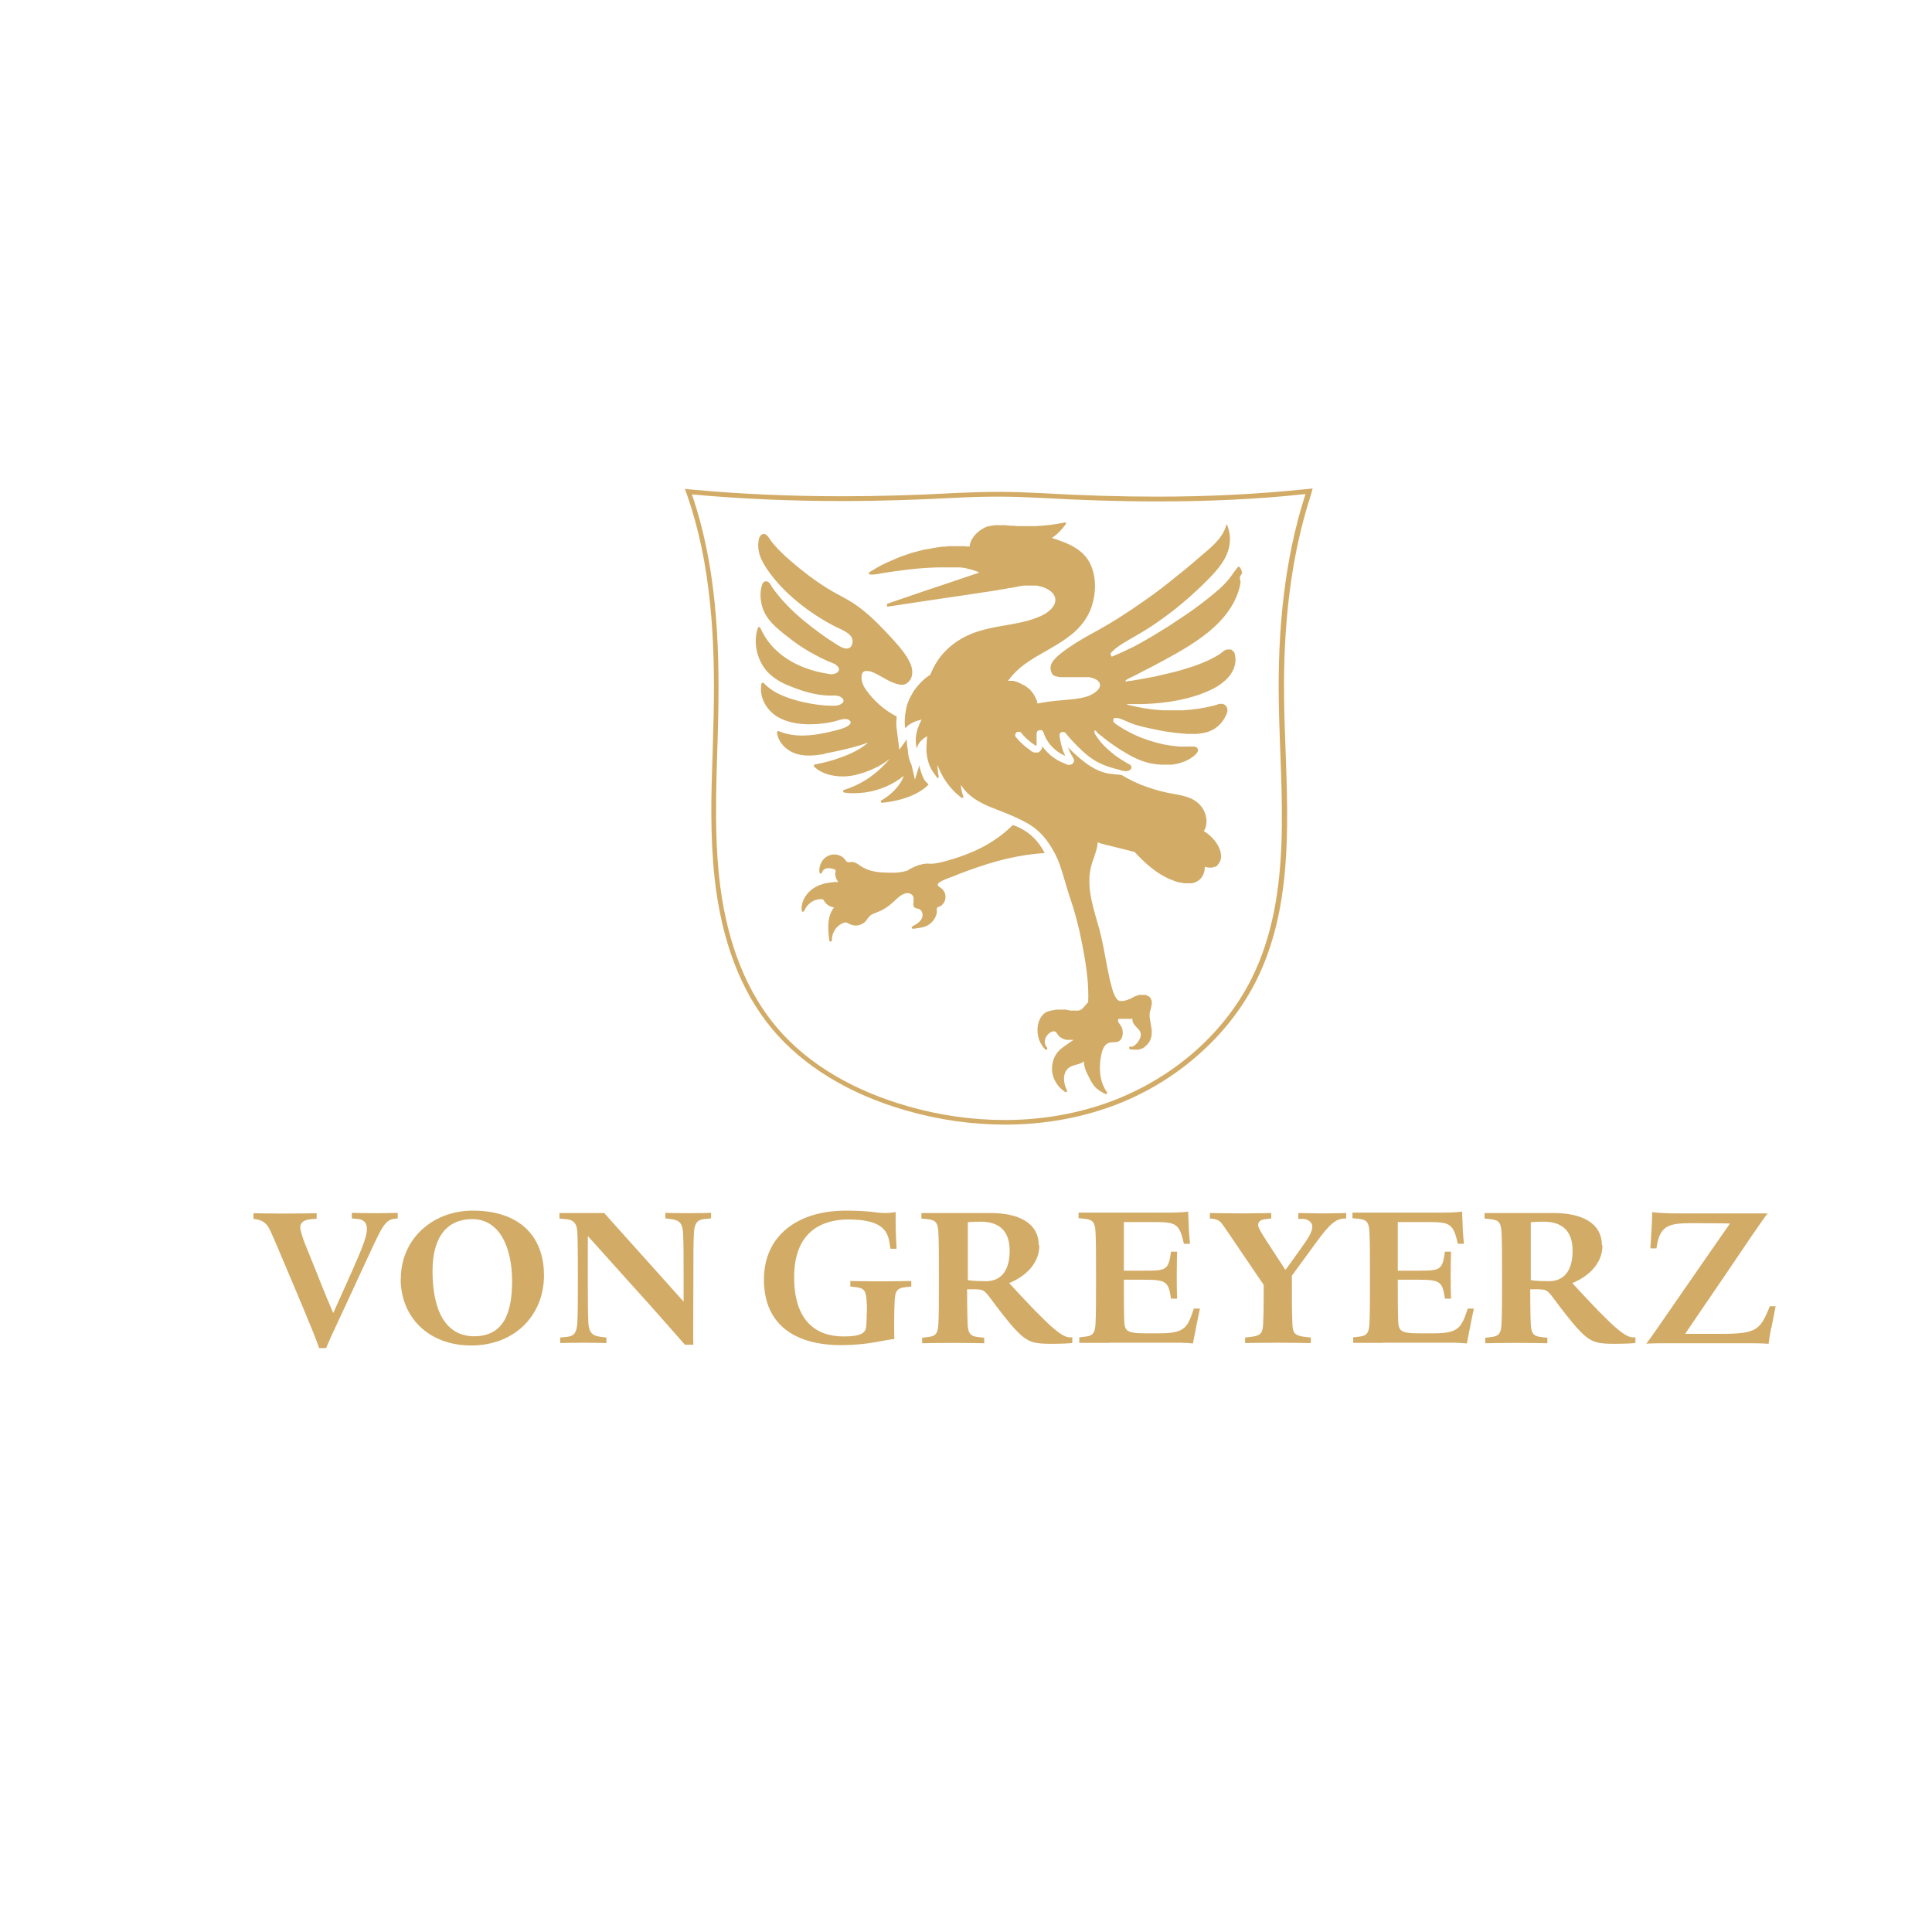 <?xml version="1.0" encoding="UTF-8"?>
<svg xmlns="http://www.w3.org/2000/svg" id="Ebene_3" viewBox="0 0 104.88 104.88">
  <defs>
    <style>.cls-1{fill:#d2ab66;stroke-width:0px;}</style>
  </defs>
  <path class="cls-1" d="M49.6,48.93c-.02.09-.03.19,0,.27.06.11.16.11.27.14.14.04.2.18.21.3.03.32-.3.52-.55.65-.08.04-.02.14.05.13.3-.05.63-.06.88-.25.21-.16.38-.41.4-.68,0-.08-.03-.18.03-.23.05-.03.13-.05.18-.08.1-.07.18-.17.22-.28.09-.24.02-.51-.18-.67-.04-.03-.1-.07-.14-.1-.14-.1-.03-.2.07-.26.17-.1.36-.17.55-.24.34-.14.68-.26,1.02-.39.67-.24,1.34-.46,2.03-.62s1.37-.27,2.07-.31c-.3-.61-.79-1.12-1.44-1.41-.09-.04-.19-.08-.3-.11-.08.09-.18.18-.26.25-.59.53-1.29.95-2.03,1.25-.37.16-.76.29-1.15.4-.27.08-.56.16-.84.19-.14.02-.27,0-.41,0-.14.02-.26.04-.39.08-.25.08-.46.19-.67.32h-.03c-.42.13-.89.1-1.33.08-.43-.03-.81-.12-1.17-.37-.13-.09-.27-.19-.43-.2-.1,0-.22.05-.3-.02-.06-.05-.1-.14-.16-.19-.21-.2-.55-.25-.82-.13-.35.15-.53.52-.5.9,0,.08.12.1.14.02.06-.21.29-.27.48-.23.05,0,.24.05.26.1.02.04-.02.14-.02.18,0,.17.06.33.17.46-.12,0-.25,0-.36.02-.42.04-.85.17-1.17.46-.3.27-.5.67-.46,1.07,0,.08.11.08.14.02.14-.37.51-.64.9-.64.06,0,.09,0,.14.04.03.03.05.08.08.12.04.06.09.11.15.15.11.08.23.13.35.14,0,.02-.03.03-.03.04-.37.5-.3,1.17-.23,1.75,0,.08.14.09.14,0,0-.27.09-.52.28-.72.08-.08.17-.15.28-.2.09-.04.18-.08.28-.03.07.03.12.07.19.09.19.08.4.07.58-.02.09-.04.18-.1.24-.18.08-.1.14-.22.25-.3s.24-.12.36-.17.25-.1.36-.17c.25-.14.46-.33.66-.52.2-.19.53-.46.82-.29.14.09.15.22.13.38h0Z"></path>
  <path class="cls-1" d="M44.76,40.91c.53-.1,1.06-.21,1.57-.35.27-.07.53-.15.79-.25h0l-.05.05c-.41.34-.9.57-1.4.75-.46.17-.95.3-1.44.39-.05,0-.07.08-.03.12.39.39,1.02.53,1.55.53.57,0,1.13-.18,1.65-.41.32-.14.63-.33.9-.55-.35.43-.78.81-1.25,1.12-.39.25-.8.44-1.23.57-.06.02-.08.12,0,.14.37.07.77.04,1.14,0,.77-.11,1.49-.41,2.1-.9-.2.57-.71,1.04-1.21,1.33-.06.03-.03.14.03.13.35-.03.7-.1,1.04-.19.53-.15,1.08-.39,1.48-.79v-.02c-.03-.05-.1-.1-.14-.14-.08-.1-.14-.2-.18-.32-.08-.19-.14-.38-.17-.58l-.24.78-.19-.8c-.07-.14-.19-.44-.2-.84-.03-.15-.06-.34-.05-.55l-.41.57-.14-1.12c-.03-.17-.03-.4,0-.68-.66-.34-1.23-.84-1.66-1.44-.14-.19-.24-.41-.25-.64,0-.13,0-.29.12-.36.12-.07.27-.03.4,0,.42.15.79.45,1.22.61.18.07.41.14.61.08.14-.05.26-.18.33-.31.13-.28.07-.62-.06-.88-.19-.4-.48-.76-.78-1.09-.3-.35-.63-.68-.95-1.01-.32-.32-.67-.63-1.03-.9-.36-.27-.75-.48-1.16-.7-.74-.4-1.42-.88-2.06-1.4-.54-.44-1.08-.9-1.52-1.45-.13-.15-.27-.52-.52-.4-.18.08-.2.37-.21.54-.03.73.49,1.4.93,1.94.57.68,1.26,1.27,1.99,1.77.36.25.74.48,1.12.68.25.14.52.23.76.39.23.15.39.36.3.64-.05.18-.19.26-.38.23-.25-.05-.48-.23-.68-.36-.25-.15-.48-.32-.72-.49-.63-.46-1.23-.95-1.77-1.51-.28-.3-.54-.6-.78-.94-.08-.12-.15-.31-.3-.34-.15-.03-.24.09-.27.22-.13.41-.08.91.07,1.31.14.36.39.67.67.93.29.27.61.51.92.75.4.3.81.56,1.25.79.22.12.44.23.67.33.19.08.5.16.59.37.08.19-.13.3-.28.33-.11.03-.23,0-.34-.02-1.15-.18-2.31-.68-3.07-1.58-.24-.28-.42-.58-.57-.92-.03-.06-.11-.03-.13.02-.27.81-.04,1.78.54,2.4.29.3.66.53,1.04.69.5.21,1.02.4,1.56.5.27.05.54.08.81.08.23,0,.46-.03.63.14.21.21-.08.36-.27.4-.2.03-.41,0-.63,0-.63-.05-1.26-.17-1.86-.36-.56-.18-1.1-.43-1.5-.86-.03-.03-.11-.02-.12.03-.14.68.21,1.35.77,1.74.53.36,1.22.47,1.85.47.42,0,.85-.05,1.27-.14.25-.05.67-.26.89-.07.24.21-.3.41-.43.45-.24.08-.48.13-.73.19-.89.2-1.83.3-2.69-.06-.04-.02-.09.03-.09.07.06.57.56,1.02,1.08,1.17.47.14,1,.09,1.5,0h0Z"></path>
  <path class="cls-1" d="M67.43,31.11c-.02-.09-.06-.25-.13-.32,0,0-.02,0-.03-.02h-.05s-.02,0-.03.02c-.19.24-.35.49-.54.72-.14.16-.29.31-.45.46-.06.05-.12.1-.18.15-.14.12-.27.23-.41.34-.18.14-.35.28-.53.41-.07.05-.14.09-.19.14-.08.06-.17.12-.25.18-.36.25-.73.49-1.09.73-.1.07-.2.13-.3.19-.18.11-.35.22-.52.32-.26.16-.52.31-.79.46-.23.13-.45.25-.68.35-.14.07-.28.14-.42.2-.07.03-.13.06-.19.08-.05.03-.1.04-.15.07-.03,0-.05.02-.08.03h0s-.03,0-.03.02h-.02s-.02,0-.03,0h0s0,0-.02-.02c0,0,0,0,0,0,0,0,0-.03,0-.04-.05-.09-.05-.08,0-.15.03-.03.05-.06.08-.08.04-.04.08-.08.14-.13.12-.1.25-.19.38-.27.5-.31,1.02-.58,1.52-.91.98-.64,1.91-1.39,2.75-2.2.46-.45.95-.91,1.28-1.49.32-.57.4-1.2.16-1.81,0,0,0-.02,0-.03h0s0-.02,0-.02h-.02s0,0,0,0h-.03s0,0,0,0h-.02s0,0,0,.02,0,.02,0,.03c-.21.72-.86,1.21-1.4,1.67-.59.52-1.2,1.01-1.82,1.5-.43.34-.88.67-1.33.98-.88.62-1.78,1.19-2.73,1.7-.3.16-.6.34-.89.52-.2.13-.4.26-.59.4-.03.03-.07.05-.11.08,0,0-.03.02-.03.03-.06.04-.12.08-.17.14,0,0-.02,0-.03.02-.04.03-.08.07-.12.11h0c-.09.09-.18.19-.24.3-.06.11-.08.23-.07.35,0,.03.02.06.03.09t0,.02s.02.05.03.08h0s.03.05.04.07h0s.03.04.05.06c0,0,0,0,.02,0,.02.02.04.03.06.03h0s.04.02.07.03t.02,0s.05.02.08.02h0s.05,0,.08.02h.02s.06,0,.08,0h.28s.08,0,.12,0c.02,0,.04,0,.06,0,.03,0,.06,0,.08,0,.04,0,.08,0,.11,0h0c.07,0,.13,0,.19,0h.04c.07,0,.14,0,.2,0h.18s.05,0,.08,0c.02,0,.03,0,.05,0,.03,0,.06,0,.08,0,.02,0,.03,0,.04,0,.04,0,.08.02.13.03.15.04.33.11.42.25.13.2-.04.41-.19.52-.3.25-.72.33-1.1.38-.46.06-.92.08-1.39.14-.23.03-.45.07-.67.11h0c0-.05-.03-.09-.03-.13,0-.02,0-.03-.02-.05,0-.03-.02-.05-.03-.08,0-.02-.02-.03-.03-.05,0-.03-.03-.04-.03-.07,0-.02-.03-.03-.03-.05,0-.02-.03-.04-.03-.06,0-.02-.03-.03-.04-.05s-.03-.04-.04-.06-.03-.03-.04-.05-.03-.03-.04-.05-.03-.03-.05-.05c-.02-.02-.03-.03-.05-.05-.02-.02-.03-.03-.05-.04-.02-.02-.03-.03-.05-.04-.02-.02-.03-.03-.06-.04-.02-.02-.03-.03-.05-.04s-.04-.03-.06-.03-.03-.03-.06-.03c-.02,0-.04-.03-.06-.03s-.04-.03-.06-.03-.04-.02-.06-.03c-.02,0-.04-.02-.06-.03-.02,0-.04-.02-.07-.03-.03,0-.04-.02-.07-.02-.03,0-.04,0-.07-.02s-.04,0-.07-.02c-.03,0-.04,0-.07,0s-.04,0-.07,0h-.15c.25-.35.56-.65.9-.9.28-.2.57-.38.87-.55.57-.33,1.16-.65,1.67-1.06.51-.41.91-.93,1.11-1.55.23-.71.25-1.56-.07-2.26-.39-.85-1.27-1.17-2.1-1.44.3-.19.55-.46.76-.75h0s0-.02,0-.02h0v-.03h0v-.02s0,0,0,0c0,0,0,0,0,0,0,0,0,0,0,0h0s0,0,0-.02c0,0,0,0,0,0h-.04c-.54.11-1.08.18-1.63.2h0c-.12,0-.23,0-.34,0h-.15c-.09,0-.18,0-.27,0-.04,0-.08,0-.13,0-.09,0-.18,0-.26-.02-.03,0-.08,0-.11,0-.12,0-.25-.02-.36-.03h0c-.05,0-.11,0-.16,0h-.21s-.08,0-.11,0h-.05s-.08,0-.13.02c0,0-.03,0-.03,0-.05,0-.1.02-.15.03-.02,0-.03,0-.04,0-.04,0-.08.03-.11.03-.02,0-.03,0-.05.02-.03.02-.07.03-.1.04-.02,0-.03.02-.04.03-.05.03-.09.05-.14.08-.3.2-.58.53-.62.91h0c-.1,0-.2,0-.3-.02h-.43c-.06,0-.13,0-.19,0-.04,0-.08,0-.14,0-.06,0-.13,0-.19.02-.04,0-.08,0-.13,0-.07,0-.13.02-.19.02-.04,0-.08,0-.13.02-.07,0-.14.02-.2.03-.03,0-.08,0-.11.02-.08.02-.17.03-.25.05-.02,0-.03,0-.06,0-.1.02-.2.04-.31.07-.03,0-.05.02-.08.02-.08.02-.15.04-.23.06-.03,0-.08.03-.11.03-.07.02-.13.03-.19.06-.04,0-.08.03-.12.04-.06.02-.12.04-.18.06-.04.02-.08.03-.12.04-.06.03-.12.04-.18.07-.04.02-.08.03-.12.05-.06.03-.12.05-.18.08-.04.02-.08.03-.12.05-.06.03-.12.05-.18.08-.03.02-.08.03-.11.05-.07.03-.13.07-.19.09-.03.02-.06.03-.09.05-.09.05-.19.1-.27.15-.11.07-.22.13-.33.2-.05.03-.04.11.02.13h0s.04,0,.06,0h.02s.04,0,.06,0c.03,0,.06,0,.08,0h0c.14-.02.29-.04.43-.07.47-.08.95-.14,1.43-.2.57-.07,1.15-.11,1.72-.12h.46s.08,0,.12,0c.03,0,.06,0,.09,0,.04,0,.08,0,.12,0,.03,0,.06,0,.09,0,.04,0,.08,0,.12,0,.03,0,.06,0,.08,0,.04,0,.08,0,.12.02.03,0,.05,0,.08,0,.04,0,.08.02.14.03.03,0,.04,0,.07.02.07.02.13.03.19.04h0c.08.03.22.07.3.1.06.03.11.05.17.07-.52.17-1.03.35-1.54.52-.94.31-1.88.63-2.81.95-.21.08-.43.14-.64.22,0,0-.02,0-.03.02,0,0,0,0,0,0,0,0,0,0,0,.02h0v.03h0v.03h0s0,.02,0,.02h0s0,.02,0,.02h0s0,.02.02.02h.03c.75-.11,1.51-.23,2.26-.34.18-.03.36-.05.54-.08,1.03-.15,2.05-.3,3.08-.46.08-.02.16-.03.25-.05.02,0,.04,0,.06,0,.14-.03.28-.05.41-.08.02,0,.04,0,.06,0,.08-.02.17-.03.25-.05.06,0,.11-.03.16-.03h0s.09-.02.14-.03c0,0,.03,0,.03,0,.03,0,.08,0,.11-.02.02,0,.03,0,.05,0,.03,0,.06,0,.09,0h.3s.06,0,.08,0c.02,0,.04,0,.06,0,.03,0,.06,0,.08,0,.02,0,.04,0,.06,0,.04,0,.08.02.13.03h.02c.32.07.75.26.85.61.11.38-.24.7-.52.88-.32.19-.68.31-1.05.41-.97.25-2.01.3-2.95.68-.76.3-1.44.82-1.88,1.51-.15.23-.27.47-.37.72h0c-.23.14-.43.32-.61.52-.08.08-.15.18-.22.27-.06.08-.11.15-.15.24-.12.2-.22.41-.29.64-.13.55-.14.97-.09,1.24h0c.19-.27.62-.4.64-.41l.25-.07-.11.23s-.03.07-.04.1c-.13.3-.17.58-.17.82,0,.16.03.3.05.42h0c.11-.36.36-.53.38-.54l.19-.13-.02.23c0,.14-.02.27-.02.41,0,.07,0,.14,0,.2.03.34.11.68.28.98.08.14.19.28.28.41l.02.02h0s0,.02,0,.02h0s0,0,.02,0h0s.02,0,.03,0h0s0,0,.02-.02.02-.03.02-.04h0v-.02c-.05-.21-.07-.42-.07-.63.03.07.05.14.08.2.17.41.41.79.71,1.12.09.1.19.2.3.29.07.06.14.12.22.18,0,0,.02,0,.02,0h.02s.02,0,.03,0h0s.02,0,.02-.02h0s0-.02,0-.03h0v-.04c-.08-.2-.12-.41-.13-.63.03.06.07.12.11.17.28.41.73.69,1.17.91.12.06.24.11.35.15.62.25,1.25.47,1.83.79.08.04.17.09.25.14.23.14.43.3.61.48.3.3.56.68.76,1.06.05.09.09.19.14.28.25.57.39,1.16.57,1.74.03.1.06.19.09.29.28.8.51,1.65.67,2.48.14.67.25,1.34.32,2,.04.44.06.89.04,1.33-.03.03-.06.05-.08.08-.09.1-.17.22-.28.3h0s-.05.03-.08.05c0,0-.02,0-.03,0-.02,0-.03.02-.05.02,0,0-.03,0-.03,0-.02,0-.03,0-.05,0h-.19s-.04,0-.06,0c0,0-.03,0-.03,0-.03,0-.04,0-.07,0-.03,0-.08-.02-.11-.02h0s-.09-.02-.14-.03c-.02,0-.03,0-.04,0-.03,0-.07,0-.1,0-.02,0-.03,0-.06,0-.03,0-.06,0-.09,0h-.2c-.05,0-.09,0-.14.02h-.02s-.09.02-.14.03c0,0-.02,0-.03,0-.04,0-.08.03-.13.04,0,0-.02,0-.02,0-.04.02-.08.03-.13.06-.33.19-.46.63-.45.99,0,.37.15.74.41,1.01,0,0,.02.02.03.02h.03s0,0,.02,0h0s0,0,.02,0h0s0-.02.02-.03h0s0-.02,0-.03h0v-.03h0s0-.03-.02-.03h0s-.03-.03-.04-.05c-.15-.21-.07-.51.12-.68,0,0,.03-.02.03-.03h0s.02-.03.03-.03c0,0,0,0,.02,0,.02,0,.03-.02.04-.03h0s.03-.02.05-.03c0,0,0,0,.02,0,.02,0,.03,0,.04-.02h.02s.03,0,.05,0h0s.03,0,.03,0h.02s.03.02.05.03h0c.08.07.12.19.21.26h0s.07.05.11.07c0,0,.02,0,.03.02.04.02.08.03.12.05h0s.08.02.13.03c0,0,.03,0,.03,0,.04,0,.08,0,.14,0h.1s.07,0,.1,0h0s-.08.06-.12.08c-.25.18-.53.34-.73.57-.18.21-.28.46-.31.74-.08.57.23,1.13.7,1.44,0,0,.02,0,.03,0h.02s.02,0,.03,0h0l.02-.02h0s0-.02,0-.03h0s0-.03,0-.04c-.18-.35-.27-.88.06-1.19.24-.23.63-.17.86-.39h0c0,.07,0,.14.02.21,0,.07.03.14.05.2.02.07.04.14.08.2.03.07.06.14.09.19.1.2.2.41.35.58.16.18.37.29.57.4h0s.02,0,.03,0h.02s0,0,.02,0h0s0,0,.02,0h0s0-.02,0-.02h0s0-.02,0-.02h0v-.03h0s0-.03,0-.03h0c-.29-.41-.4-.9-.38-1.4,0-.25.04-.5.1-.74.06-.25.19-.52.47-.56.2-.03.41.03.55-.14.12-.14.14-.38.1-.56-.03-.12-.08-.2-.15-.3-.04-.06-.13-.16-.07-.25,0-.02.03-.03.03-.03,0,0,0,0,.02,0,0,0,.02,0,.03,0h.11c.07,0,.14,0,.2,0h.24s.09,0,.14,0h0c-.05.21.18.41.32.56.17.18.16.41.03.6h0s-.03.05-.04.07c0,0,0,.02-.02.03,0,.02-.03.03-.03.04l-.03.03-.03.03-.03.03-.03.03s-.02.02-.03.02c-.02,0-.03.02-.04.03,0,0-.03,0-.03.02-.02,0-.03.02-.04.02,0,0-.03,0-.03,0-.02,0-.03,0-.04,0h-.11s0,0,0,0c0,0,0,0,0,0h0s0,.02,0,.02v.02h0v.03h0s0,.02,0,.03h0s0,.02,0,.03c0,0,0,0,0,0,0,0,.02,0,.03,0h0c.05.02.1.03.15.03.02,0,.03,0,.05,0,.03,0,.07,0,.1,0h0s.08,0,.13,0c0,0,.03,0,.03,0,.03,0,.07,0,.09-.03.02,0,.03,0,.03,0,.03,0,.08-.03.11-.04,0,0,0,0,0,0,.04-.02.08-.04.11-.07,0,0,.02-.02.03-.03.03-.02.05-.04.08-.07l.03-.03s.06-.07.09-.11h0c.27-.39.14-.8.07-1.23-.02-.11-.03-.22-.02-.32,0-.03,0-.05,0-.08.03-.11.07-.22.09-.33.04-.17.05-.35-.08-.5h0s-.03-.03-.05-.05t-.02,0s-.03-.02-.04-.03c0,0,0,0-.02,0l-.05-.03h0s-.03,0-.05-.02t-.02,0s-.03,0-.04,0h-.08s-.05,0-.08,0h-.03s-.04,0-.06,0c0,0-.02,0-.03,0-.02,0-.03,0-.05.02,0,0-.02,0-.03,0-.03,0-.04.02-.07.03h0s-.05.02-.08.03c0,0-.02,0-.03,0l-.05.03s-.02,0-.03.02l-.05.03s-.06.03-.08.04c-.12.05-.25.1-.38.13-.03,0-.04,0-.07,0h-.08s-.03,0-.05,0h0s-.03,0-.05-.02c0,0,0,0-.02,0-.02,0-.03-.02-.03-.03,0,0,0,0-.02,0-.02-.02-.03-.03-.05-.05h0c-.14-.19-.22-.42-.28-.65-.1-.36-.18-.74-.25-1.11-.13-.68-.24-1.36-.42-2.03-.14-.5-.3-1-.41-1.51-.13-.58-.19-1.19-.07-1.78.1-.49.36-.94.39-1.44.26.13.57.16.85.24.38.09.76.2,1.15.29.57.61,1.19,1.18,1.97,1.5.04.02.08.03.13.05.02,0,.03,0,.04.02.03,0,.07.03.1.03.02,0,.03,0,.05.02.03,0,.08.03.11.03,0,0,.03,0,.03,0,.05,0,.1.03.14.03,0,0,.03,0,.03,0,.03,0,.08.02.11.02.02,0,.03,0,.05,0,.03,0,.07,0,.11,0h.06s.06,0,.08,0h.05c.05,0,.1,0,.15-.03h0c.35-.08.58-.41.6-.77v-.1s.07.03.09.03c0,0,.02,0,.03,0,.03,0,.07.02.1.02h.14s.07,0,.09-.02t.02,0s.05-.02.08-.03c0,0,.02,0,.03,0,.03-.02.06-.03.08-.05h0s.04-.05.07-.08c0,0,0-.02.02-.03.03-.03.04-.06.06-.09h0c.2-.36-.02-.84-.24-1.13-.18-.23-.38-.41-.62-.55.19-.3.18-.68.05-1.01-.14-.36-.43-.63-.79-.78-.4-.17-.84-.21-1.26-.3-.47-.1-.95-.25-1.39-.42-.37-.15-.73-.33-1.06-.53l-.12-.02-.2-.02-.2-.02c-.46-.04-.9-.22-1.36-.54-.36-.26-.71-.57-1.03-.9h0s0,0,0,.02c.06.18.14.33.22.46.04.07.13.19.08.3-.02.04-.05.11-.14.14-.02,0-.03,0-.05.02h-.07s-.03,0-.04,0h-.02s-.03,0-.05-.02h0s-.03,0-.04-.02t-.02,0s-.03-.02-.04-.02h0s-.03,0-.04-.02c-.11-.04-.22-.09-.31-.14-.35-.19-.64-.45-.87-.76l-.02-.04h0v.07c-.03.09-.07.17-.14.23-.02,0-.03.02-.04.03,0,0,0,0-.02,0,0,0-.02,0-.03.02t-.02,0s-.02,0-.03,0h-.06s-.03,0-.05,0h0s-.03,0-.04,0,0,0-.02,0c-.02,0-.03,0-.04-.02h0l-.05-.03s0,0-.02,0c-.02,0-.03-.02-.03-.02,0,0,0,0,0,0-.02,0-.03-.02-.04-.03h0s-.02-.03-.03-.03c0,0,0,0,0,0,0,0-.02-.02-.03-.02h0c-.26-.18-.51-.4-.74-.68-.07-.08-.05-.19.03-.26h0s.03-.02.04-.03h0s.03,0,.05,0h.05s.02,0,.03,0,0,0,.02,0,.02,0,.03.02h0s.02.03.03.03c.14.17.29.32.44.44.05.04.1.08.15.12l.03.02c.09.07.14.1.19.12,0,0,.03,0,.03.02,0-.03,0-.08,0-.1v-.03c0-.07,0-.14,0-.25s0-.19,0-.27l.02-.12c.03-.05.07-.08.13-.09h.06s.02,0,.03,0t.02,0s.02,0,.03,0,0,0,0,0c0,0,.03.02.03.03h0l.05.08c.03.07.05.14.08.21.21.47.6.85,1.11,1.08h0c-.07-.14-.13-.28-.17-.44-.07-.21-.11-.42-.14-.62v-.06s0-.03,0-.03c0-.07.05-.13.12-.15.02,0,.03,0,.04,0h.03s.03,0,.04,0t.02,0l.05.03.06.07c.12.15.25.29.35.4.34.35.68.71,1.1.98.16.11.33.19.5.27.29.13.59.21.9.29.03,0,.07.02.09.03.03,0,.06.02.09.03h.02s.06,0,.08.02h0s.06,0,.08,0h.02s.05,0,.08,0c.13-.03.28-.12.22-.26-.03-.09-.14-.12-.22-.17-.13-.08-.25-.15-.38-.23-.21-.14-.41-.29-.6-.46-.23-.2-.45-.42-.62-.67-.03-.04-.05-.08-.08-.12-.03-.05-.11-.14-.1-.21h0s0-.03,0-.03h0s0-.02,0-.03h0s0-.02,0-.02h.04s0,0,.02,0h0s.02,0,.03.02h0s0,.02.02.03c0,0,0,0,0,0,0,0,.02,0,.02.02,0,0,0,0,0,0,0,0,.02.02.02.02t.02.02h0v.02h0c.06.05.12.1.18.14.45.37.92.7,1.43.99.5.29,1.01.51,1.59.57h0c.07,0,.14.02.21.02h.07c.05,0,.09,0,.14,0h0c.06,0,.12,0,.17,0h.05c.05,0,.09,0,.14,0,.02,0,.03,0,.06,0,.05,0,.11-.02.16-.03h.03c.06,0,.12-.03.18-.04.02,0,.03,0,.05-.02.04,0,.09-.03.14-.04.02,0,.03,0,.05-.02.06-.02.12-.04.17-.07h0c.21-.09.42-.23.57-.41.13-.17.05-.33-.15-.35h0c-.06,0-.12,0-.19,0h-.42c-.06,0-.12,0-.18,0-.29-.03-.57-.06-.86-.12-.56-.12-1.11-.3-1.62-.54-.25-.12-.5-.25-.74-.41-.11-.07-.24-.14-.32-.23,0,0-.02-.03-.03-.03h0s0-.03-.02-.03h0s0-.02,0-.03h0s0-.02,0-.03h0v-.03h0v-.03h0s0-.03,0-.03h0s0,0,.02-.02c0,0,0,0,0,0s0,0,.02,0h0s0-.02.02-.02c0,0,0,0,0,0,0,0,0,0,.02,0,0,0,0,0,0,0t.02,0h0s.02,0,.03,0h.04s.05,0,.08,0c.28.07.52.22.79.31.08.03.16.06.25.08.25.08.5.13.74.18.56.13,1.12.22,1.7.27h0c.08,0,.15,0,.23.02h.07c.06,0,.13,0,.19,0h.1c.05,0,.1,0,.15,0h.03c.06,0,.11,0,.17-.02.02,0,.03,0,.04,0,.05,0,.1-.02.15-.03h.02c.05,0,.11-.03.16-.04.02,0,.03,0,.04,0,.05-.02.11-.03.16-.06h0c.39-.16.69-.46.87-.85.08-.17.14-.35,0-.52-.02-.02-.03-.03-.06-.05h0s-.03-.03-.06-.04c0,0,0,0,0,0-.02,0-.04-.02-.06-.02h0s-.04,0-.07,0h0s-.06,0-.09,0h0s-.06,0-.08.02h0s-.06.02-.08.03c-.03,0-.07.02-.09.03-.58.15-1.18.24-1.78.27h0c-.1,0-.21,0-.31,0h-.43c-.08,0-.15,0-.23,0-.03,0-.07,0-.1,0-.11,0-.21-.02-.32-.03h-.02c-.1,0-.2-.02-.3-.03-.03,0-.07,0-.1-.02-.08,0-.14-.02-.22-.03-.03,0-.08,0-.11-.02-.08,0-.14-.03-.22-.04-.03,0-.07,0-.1-.02-.1-.02-.21-.04-.31-.07-.03,0-.24-.03-.23-.08,0,0,0,0,.02,0h0s0,0,.02,0h.49c.13,0,.25,0,.38,0,.5-.02,1-.06,1.5-.14.56-.09,1.11-.22,1.64-.42.46-.17.92-.39,1.29-.73.4-.35.65-.89.51-1.42h0s0-.03-.02-.06c0,0,0,0,0-.02,0,0,0-.03-.02-.03,0,0,0,0-.02-.02,0,0-.02-.02-.03-.03t-.02-.02s-.02-.02-.03-.03c0,0-.02,0-.03-.02s-.02,0-.03-.02-.02,0-.03,0c0,0-.02,0-.03,0,0,0-.02,0-.03,0s-.02,0-.03,0h-.07c-.16,0-.29.15-.41.24-.3.19-.62.35-.94.48-.24.1-.48.19-.73.26-.14.05-.3.09-.45.14-.37.11-.75.19-1.13.28-.08.02-.17.03-.25.06-.45.09-.9.17-1.34.24-.02,0-.03,0-.05,0-.05,0-.11.02-.16.03h-.08s0,0,0,0h0v-.02h0s0-.02,0-.02c0,0,0,0,0,0,0,0,0,0,.02-.02h0s.03-.03.03-.03c.2-.12.43-.21.63-.32.23-.12.45-.24.68-.35.96-.51,1.94-1.02,2.82-1.67.88-.65,1.67-1.49,1.98-2.56.04-.14.07-.28.09-.42-.05-.07-.03-.18-.04-.27h0Z"></path>
  <path class="cls-1" d="M70.87,26.82c-1.17,3.62-1.51,7.45-1.45,11.26.08,5.08.79,10.45-1.46,15.01-1.61,3.24-4.62,5.67-8.04,6.84-1.73.59-3.55.87-5.37.87s-3.57-.26-5.28-.75c-2.73-.78-5.36-2.17-7.17-4.36-1.87-2.25-2.75-5.17-3.06-8.08s-.11-5.83-.05-8.75c.08-4.06-.11-8.18-1.43-12.02,2.72.25,5.44.36,8.15.36,2.08,0,4.15-.07,6.23-.18.75-.04,1.51-.06,2.26-.06s1.54.03,2.32.07c2.1.12,4.22.19,6.32.19,2.68,0,5.36-.11,8.04-.4M71.25,26.52l-.41.04c-2.54.26-5.15.4-8.01.4-1.99,0-4.05-.06-6.3-.19-.77-.04-1.55-.07-2.32-.07s-1.52.03-2.28.06c-2.15.12-4.24.18-6.21.18-2.81,0-5.55-.12-8.13-.36l-.41-.04.14.39c.61,1.77,1.01,3.68,1.23,5.86.18,1.77.24,3.69.19,6.06-.02.63-.03,1.26-.05,1.87-.08,2.27-.15,4.61.1,6.92.37,3.41,1.42,6.17,3.12,8.21,1.68,2.02,4.21,3.56,7.3,4.44,1.77.51,3.57.76,5.36.76,1.91,0,3.75-.3,5.46-.88,1.74-.59,3.39-1.52,4.78-2.7,1.46-1.23,2.6-2.66,3.41-4.28,1.88-3.81,1.72-8.19,1.57-12.42-.03-.89-.07-1.82-.08-2.7-.07-4.32.41-7.97,1.44-11.17l.11-.38h0Z"></path>
  <path class="cls-1" d="M17.7,73.18h-.38c-.14-.45-.53-1.39-1.3-3.22-.97-2.28-1.3-3.12-1.46-3.36-.1-.16-.28-.33-.55-.39l-.25-.05v-.3s.98.02,1.6.02c.92,0,1.83-.02,1.83-.02v.3l-.35.03c-.35.03-.54.2-.54.41,0,.4.41,1.28.84,2.36.45,1.17.95,2.32.95,2.32,0,0,.43-.95,1.01-2.25.59-1.33.82-1.94.82-2.31,0-.3-.14-.52-.51-.55l-.31-.03v-.3s.76.02,1.3.02,1.19-.02,1.19-.02v.3l-.23.03c-.26.04-.43.2-.63.53-.21.34-.46.9-1.28,2.67-.95,2.08-1.49,3.18-1.74,3.79h0Z"></path>
  <path class="cls-1" d="M21.76,69.42c0-2.15,1.71-3.7,3.91-3.7,2.48,0,3.86,1.34,3.86,3.52s-1.61,3.8-3.95,3.8-3.83-1.56-3.83-3.62h0ZM23.48,69c0,2.11.69,3.54,2.26,3.54s2.06-1.22,2.06-2.99-.64-3.37-2.17-3.37c-1.28,0-2.15.87-2.15,2.82h0Z"></path>
  <path class="cls-1" d="M35.23,68.56c.74.83,1.88,2.1,1.88,2.1v-1.38c0-.94,0-1.86-.03-2.36-.03-.44-.14-.66-.58-.73l-.38-.05v-.3s.55.02,1.25.02,1.23-.02,1.23-.02v.3l-.39.04c-.4.04-.51.3-.54.74-.03.5-.03,1.42-.03,2.43,0,2.75-.02,3.29,0,3.65h-.46s-1.78-2.04-2.95-3.32c-.9-1.01-2.32-2.58-2.32-2.58v2.37c0,.94,0,1.84.03,2.35.03.44.16.68.6.74l.38.05v.3s-.57-.02-1.28-.02-1.23.02-1.23.02v-.3l.39-.04c.4-.04.51-.3.54-.74.03-.5.03-1.41.03-2.43s0-2.03-.03-2.53c-.02-.36-.13-.63-.56-.68l-.41-.04v-.3s.99,0,1.61,0c.41,0,.82,0,.82,0,0,0,1.47,1.65,2.42,2.7h0Z"></path>
  <path class="cls-1" d="M47.06,71.29c0-.41,0-.5-.02-.73-.03-.44-.11-.63-.54-.68l-.34-.04v-.3s.89.02,1.62.02,1.69-.02,1.69-.02v.3l-.36.04c-.43.05-.51.24-.54.68-.03.5-.04,1.58-.02,2.13-.7.07-1.39.33-2.91.33-2.43,0-4.17-1.07-4.17-3.56,0-2.35,1.79-3.74,4.45-3.74.61,0,1.02.03,1.34.06.33.04.55.07.79.07.41,0,.57-.06.57-.06v.5c0,.69.05,1.5.05,1.5h-.33l-.06-.36c-.11-.69-.51-1.23-2.23-1.23-1.23,0-2.94.5-2.94,3.13,0,2.37,1.18,3.22,2.68,3.22.88,0,1.2-.15,1.23-.54.03-.3.03-.54.03-.72h0Z"></path>
  <path class="cls-1" d="M56.42,67.6c0,1.39-1.44,1.98-1.64,2.05,0,0,.65.71,1.39,1.48.79.8,1.44,1.44,1.88,1.47h.16v.31s-.45.04-1.12.04c-.92,0-1.28-.06-1.88-.68-.46-.47-1.08-1.3-1.42-1.76-.41-.55-.45-.49-.84-.52-.19,0-.45,0-.45,0,0,0,0,1.41.03,1.91.03.44.11.63.54.68l.36.04v.3s-.97-.02-1.71-.02-1.66.02-1.66.02v-.3l.34-.04c.43-.05.51-.24.54-.68.03-.5.03-1.48.03-2.5s0-2.03-.03-2.53c-.03-.44-.11-.63-.54-.68l-.38-.04v-.3s.95,0,1.59,0c.35,0,1.32,0,2.16,0,1.5,0,2.62.52,2.62,1.76h0ZM52.53,69.49s.25.06,1,.06,1.28-.49,1.28-1.66c0-1.02-.52-1.57-1.57-1.57-.54,0-.7.03-.7.03v3.14h0Z"></path>
  <path class="cls-1" d="M60.2,72.9c-.71,0-1.61,0-1.61,0v-.3l.34-.04c.43-.05.51-.24.54-.68.03-.5.03-1.48.03-2.5s0-2.03-.03-2.53c-.03-.44-.11-.63-.54-.68l-.38-.04v-.3s.95,0,1.59,0c.35,0,2.06,0,3.21,0,.9,0,1.15-.06,1.15-.06l.03.74c0,.31.07,1.01.07,1.01h-.33c-.24-1.09-.43-1.18-1.59-1.18h-1.67s0,1.53,0,2.64h1.04c1.25,0,1.38,0,1.52-1.03h.33s-.02.63-.02,1.27c0,.85.02,1.28.02,1.28h-.33c-.14-.94-.25-1.03-1.52-1.03h-1.04c0,.95,0,1.65.02,2.22.02.55.13.69,1.1.69h.85c1.38,0,1.49-.35,1.83-1.34h.33s-.15.68-.25,1.23l-.13.66-.26-.02c-.14,0-.31-.02-.41-.02h-3.88Z"></path>
  <path class="cls-1" d="M72.94,66.15c-.57.04-.95.55-1.77,1.68-.33.45-1.04,1.42-1.04,1.42,0,1.6,0,1.84.03,2.64.02.44.1.61.64.68l.36.04v.3s-1.07-.02-1.81-.02-1.76.02-1.76.02v-.3l.34-.04c.54-.06.61-.24.64-.68.04-.68.03-2.14.03-2.14l-1.04-1.53c-.8-1.18-1.06-1.57-1.24-1.81-.14-.19-.36-.25-.64-.26v-.3s1.18.02,1.77.02c.68,0,1.56-.02,1.56-.02v.3l-.3.03c-.26.03-.41.11-.41.33,0,.19.38.73.68,1.2.38.59.8,1.23.8,1.23,0,0,.2-.26.85-1.18.4-.56.61-.88.61-1.18,0-.25-.28-.41-.5-.41h-.26v-.32s.85.02,1.37.02c.55,0,1.23-.02,1.23-.02v.3h-.17Z"></path>
  <path class="cls-1" d="M75.07,72.9c-.71,0-1.61,0-1.61,0v-.3l.34-.04c.43-.05.51-.24.54-.68.03-.5.03-1.48.03-2.5s0-2.03-.03-2.53c-.03-.44-.11-.63-.54-.68l-.38-.04v-.3s.95,0,1.59,0c.35,0,2.06,0,3.21,0,.9,0,1.15-.06,1.15-.06l.03.74c0,.31.07,1.01.07,1.01h-.33c-.24-1.09-.43-1.18-1.59-1.18h-1.67s0,1.53,0,2.64h1.04c1.25,0,1.38,0,1.52-1.03h.33s-.02.63-.02,1.27c0,.85.02,1.28.02,1.28h-.33c-.14-.94-.25-1.03-1.52-1.03h-1.04c0,.95,0,1.65.02,2.22.02.55.13.69,1.1.69h.85c1.38,0,1.49-.35,1.83-1.34h.33s-.15.68-.25,1.23l-.13.66-.26-.02c-.14,0-.31-.02-.41-.02h-3.88Z"></path>
  <path class="cls-1" d="M86.99,67.6c0,1.39-1.44,1.98-1.64,2.05,0,0,.65.71,1.39,1.48.79.8,1.44,1.44,1.88,1.47h.16v.31s-.45.04-1.12.04c-.92,0-1.28-.06-1.88-.68-.46-.47-1.08-1.3-1.42-1.76-.41-.55-.45-.49-.84-.52-.19,0-.45,0-.45,0,0,0,0,1.41.03,1.91.03.44.11.63.54.68l.36.04v.3s-.97-.02-1.71-.02-1.66.02-1.66.02v-.3l.34-.04c.43-.05.51-.24.54-.68.03-.5.03-1.48.03-2.5s0-2.03-.03-2.53c-.03-.44-.11-.63-.54-.68l-.38-.04v-.3s.95,0,1.59,0c.35,0,1.32,0,2.16,0,1.5,0,2.62.52,2.62,1.76h0ZM83.09,69.49s.25.06,1,.06,1.28-.49,1.28-1.66c0-1.02-.52-1.57-1.57-1.57-.54,0-.7.03-.7.03v3.14h0Z"></path>
  <path class="cls-1" d="M96.15,72.08c-.09.45-.14.87-.14.87,0,0-.24-.03-1.08-.03h-2.15c-1.04,0-1.72,0-2.67,0-.23,0-.74.02-.74.02.36-.47.44-.61,2.5-3.58.79-1.14,2.04-2.94,2.04-2.94,0,0-.75-.02-1.98-.02s-1.77.07-1.97,1.14l-.04.23h-.33s.04-.61.07-1.12c.03-.45.03-.85.03-.85,0,0,.46.07,1.36.07h4.06c.6,0,.85,0,.85,0-.18.19-1.46,2.09-2.37,3.44-1.12,1.63-2.11,3.1-2.11,3.1,0,0,.39,0,.88,0h1c2.03,0,2.18-.2,2.72-1.5h.31s-.17.85-.23,1.18h0Z"></path>
</svg>
